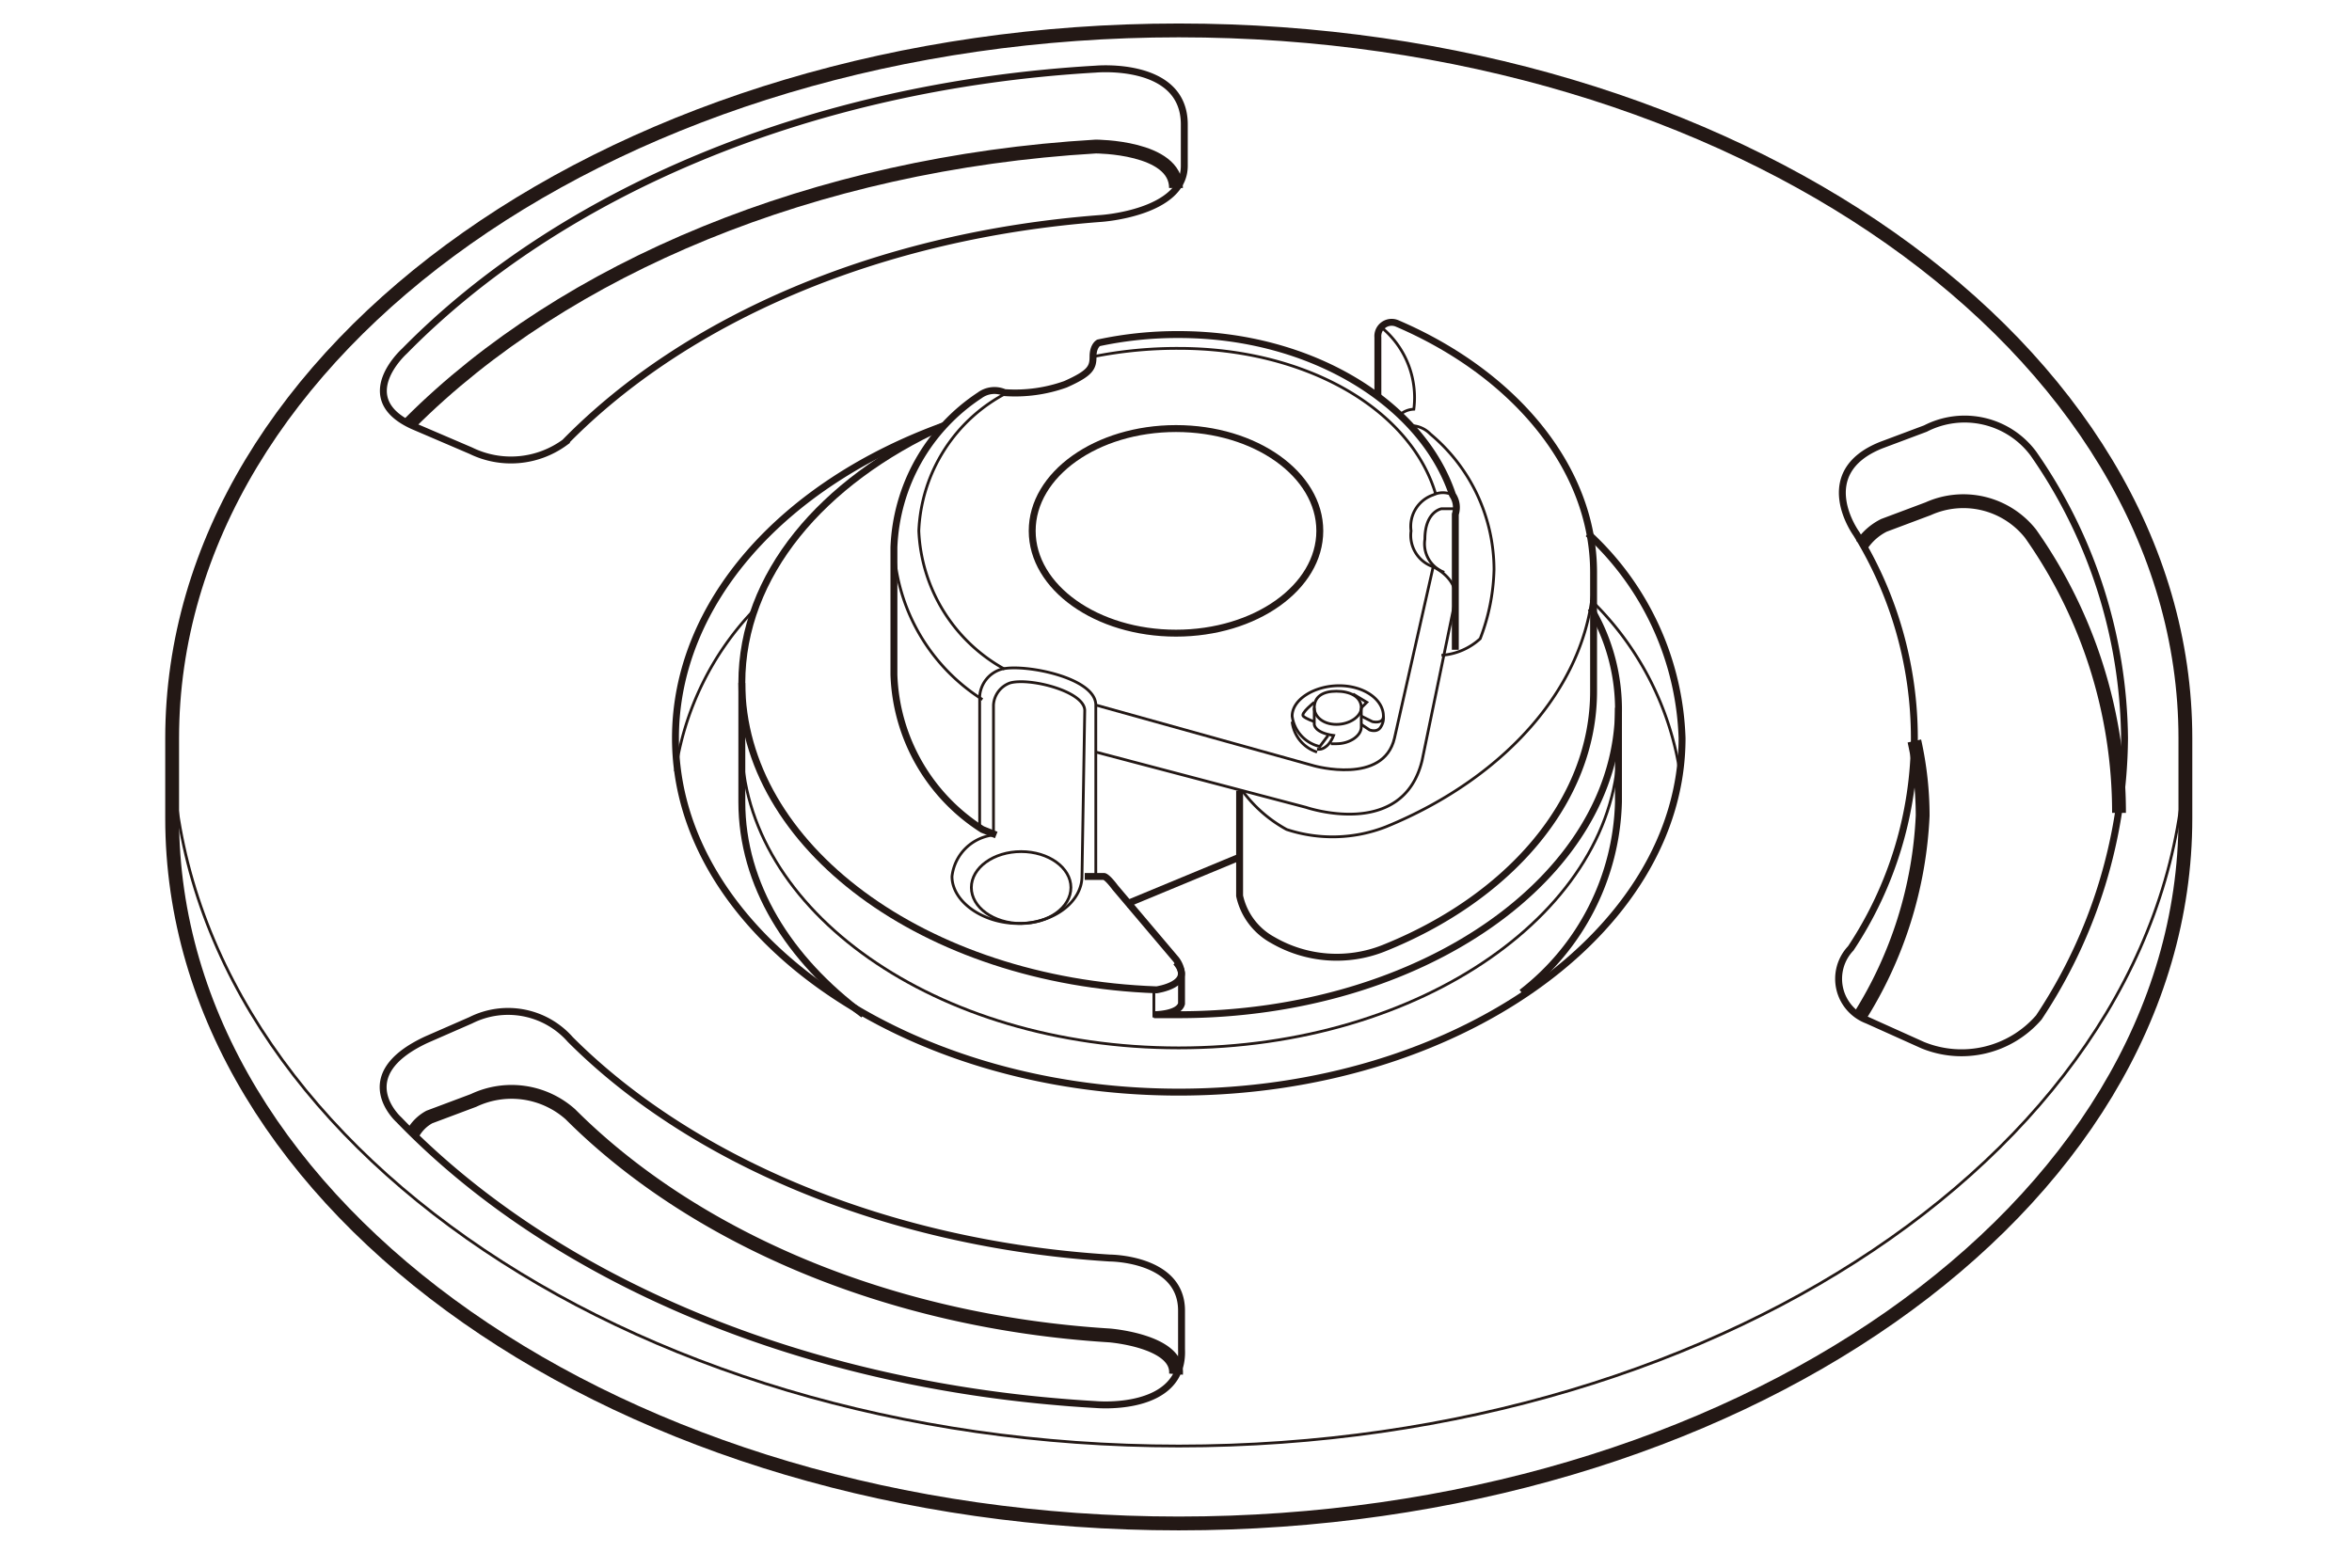 <svg id="レイヤー_1" data-name="レイヤー 1" xmlns="http://www.w3.org/2000/svg" width="30mm" height="20mm" viewBox="0 0 85 56.7"><defs><style>.cls-1,.cls-2,.cls-3{fill:none;stroke:#231815;stroke-miterlimit:10;}.cls-1{stroke-width:0.5px;}.cls-2{stroke-width:0.1px;}.cls-3{stroke-width:0.25px;}</style></defs><path class="cls-1" d="M79,29.6c0,14.1-16.3,25.5-36.4,25.5S6.2,43.7,6.2,29.6V26.7C6.2,12.6,22.5,1.1,42.6,1.1S79,12.6,79,26.7Z"/><path class="cls-2" d="M79,26.7c0,14.1-16.3,25.6-36.4,25.6S6.2,40.8,6.2,26.7"/><path class="cls-3" d="M42.8,6c0,1.7-3,1.9-3,1.9-8,.6-15,3.6-19.4,8.1a3.3,3.3,0,0,1-3.4.3l-2.1-.9c-2.2-1-.3-2.7-.3-2.7C20.2,7,29.2,3.1,39.6,2.5c0,0,3.2-.3,3.2,2Z"/><path class="cls-1" d="M76.6,29.4h0a17.5,17.5,0,0,0-3.2-10.1,3.1,3.1,0,0,0-3.7-.9l-1.6.6a2.1,2.1,0,0,0-.8.7"/><path class="cls-1" d="M14.8,15.3c5.6-5.6,14.6-9.4,24.8-10,0,0,2.9,0,2.9,1.5"/><path class="cls-3" d="M67.5,36.9a1.6,1.6,0,0,1-.6-2.6,13.8,13.8,0,0,0,2.3-7.6,14.1,14.1,0,0,0-2.1-7.4s-1.6-2.2.9-3.2l1.6-.6a3.1,3.1,0,0,1,3.9.9,18.3,18.3,0,0,1,3.3,10.3,18.5,18.5,0,0,1-3.1,10.1,3.7,3.7,0,0,1-4.2,1Z"/><path class="cls-3" d="M15.4,37.6c-2.8,1.3-1,2.9-1,2.9,5.6,5.8,14.7,9.7,25.2,10.3,0,0,3.2.3,3.1-2V47.4c0-1.9-2.6-1.9-2.6-1.9C32.1,45,25,42,20.6,37.6a3,3,0,0,0-3.6-.7Z"/><path class="cls-1" d="M69.2,26.8a12.4,12.4,0,0,1,.3,2.7,14.9,14.9,0,0,1-2.3,7.3"/><path class="cls-1" d="M42.5,49.7c.1-1.2-2.4-1.4-2.4-1.4-8.1-.5-15.1-3.6-19.5-8a3.2,3.2,0,0,0-3.5-.5l-1.6.6a1.5,1.5,0,0,0-.6.6"/><path class="cls-3" d="M57.4,19.3a10.5,10.5,0,0,1,3.4,7.4c0,7-8.2,12.8-18.2,12.8S24.4,33.7,24.4,26.7c0-4.9,3.9-9.2,9.7-11.3"/><path class="cls-2" d="M58.5,26.9c0,6-7.1,11-15.9,11s-15.8-5-15.8-11"/><path class="cls-3" d="M57.5,22a7.2,7.2,0,0,1,1,3.8V29a9,9,0,0,1-3.5,6.9"/><path class="cls-3" d="M34.1,15.4c-4.4,2-7.3,5.4-7.3,9.3V29c0,3,1.7,5.7,4.4,7.7"/><path class="cls-3" d="M26.8,24.7c0,5.9,6.6,10.8,15,11.1,0,0,1.4-.2.7-1"/><ellipse class="cls-3" cx="42.5" cy="19.2" rx="5.2" ry="3.7"/><path class="cls-2" d="M49.2,26.2l.3.2c.3.1.4-.1.4-.1a.6.6,0,0,0,.1-.4c0-.6-.7-1.1-1.6-1.1s-1.7.5-1.7,1.1a1.3,1.3,0,0,0,1,1.1l.3-.4"/><path class="cls-2" d="M47.6,27.2a1.3,1.3,0,0,1-.9-1.1"/><path class="cls-2" d="M49.2,25.6c0,.3-.4.6-.9.6s-.8-.3-.8-.6"/><path class="cls-2" d="M48.1,26.9h.2c.5,0,.9-.3.9-.6v-.7c0-.4-.4-.6-.9-.6s-.8.2-.8.6v.6s0,.3.7.4h0c-.2.5-.5.5-.5.5h-.1"/><path class="cls-2" d="M39.5,12.9a15.5,15.5,0,0,1,3.1-.3c4.6,0,8.4,2.2,9.3,5.3"/><path class="cls-2" d="M36.3,24.2a6,6,0,0,1-3.1-5,5.9,5.9,0,0,1,3.2-5"/><ellipse class="cls-2" cx="36.9" cy="32.1" rx="1.8" ry="1.3"/><path class="cls-3" d="M52.6,23.5V18.6a.8.8,0,0,0-.1-.7c-1.1-3.3-5.1-5.8-9.9-5.8a13.6,13.6,0,0,0-2.9.3s-.2.1-.2.5-.1.6-1,1a5.4,5.4,0,0,1-2.2.3.9.9,0,0,0-.9.1,6.9,6.9,0,0,0-3.1,5.5v4.6A6.9,6.9,0,0,0,35.5,30l.5.2"/><path class="cls-2" d="M32.3,19.8a6.9,6.9,0,0,0,3.2,5.5"/><path class="cls-2" d="M51.1,15.4a1,1,0,0,1,.6.3A6.4,6.4,0,0,1,54,20.6a7.4,7.4,0,0,1-.5,2.5,2.3,2.3,0,0,1-1.4.6"/><path class="cls-2" d="M57.6,20.7c0,3.9-3.1,7.4-7.5,9.2a5.3,5.3,0,0,1-3.6.1,4.9,4.9,0,0,1-1.6-1.4"/><path class="cls-3" d="M44.8,28.6v3.8A2.4,2.4,0,0,0,46,34a4.6,4.6,0,0,0,4,.3c4.5-1.8,7.6-5.3,7.6-9.3V20.7c0-3.8-2.9-7.2-7.1-9a.5.5,0,0,0-.7.5v2.1"/><path class="cls-2" d="M57.5,21.7a11,11,0,0,1,3.2,6.1"/><path class="cls-2" d="M24.4,27.9A10.6,10.6,0,0,1,27.3,22"/><line class="cls-2" x1="41.7" y1="36.8" x2="41.7" y2="35.8"/><path class="cls-2" d="M50,11.9a3.3,3.3,0,0,1,1.1,2.9.8.8,0,0,0-.5.2"/><path class="cls-2" d="M39.6,31.8V25.5c0-1-2.6-1.5-3.4-1.3a1.1,1.1,0,0,0-.8,1v4.7"/><path class="cls-2" d="M39.2,25.7c0-.7-2-1.2-2.7-1a.9.9,0,0,0-.6.8v4.7a1.7,1.7,0,0,0-1.5,1.5c0,.9,1.1,1.7,2.4,1.7s2.3-.8,2.3-1.7Z"/><path class="cls-3" d="M39.2,31.7h.7s.1,0,.4.4l2.2,2.6a1,1,0,0,1,.2.5v1.1c-.1.4-1,.4-1,.4h.9c8.8,0,15.9-5,15.9-11.1"/><path class="cls-2" d="M39.6,27.2l7.6,2s3.5,1.2,4.2-1.7l1.2-5.8c.1-.8-.8-1.2-.8-1.2a1.2,1.2,0,0,1-.8-1.3,1.2,1.2,0,0,1,.8-1.3.8.8,0,0,1,.7,0"/><path class="cls-2" d="M39.6,25.5l7.9,2.2s2.5.7,2.9-1l1.4-6.2"/><path class="cls-2" d="M52.6,18.4h-.5s-.6.1-.6,1.1a1.1,1.1,0,0,0,.7,1.2"/><path class="cls-2" d="M49.2,25.9l.4.2s.4.1.4-.2"/><path class="cls-2" d="M47.5,25.4s-.5.4-.4.5.4.2.4.2"/><path class="cls-2" d="M48.9,25.1l.5.3-.2.2"/><line class="cls-3" x1="40.7" y1="32.7" x2="44.8" y2="31"/></svg>